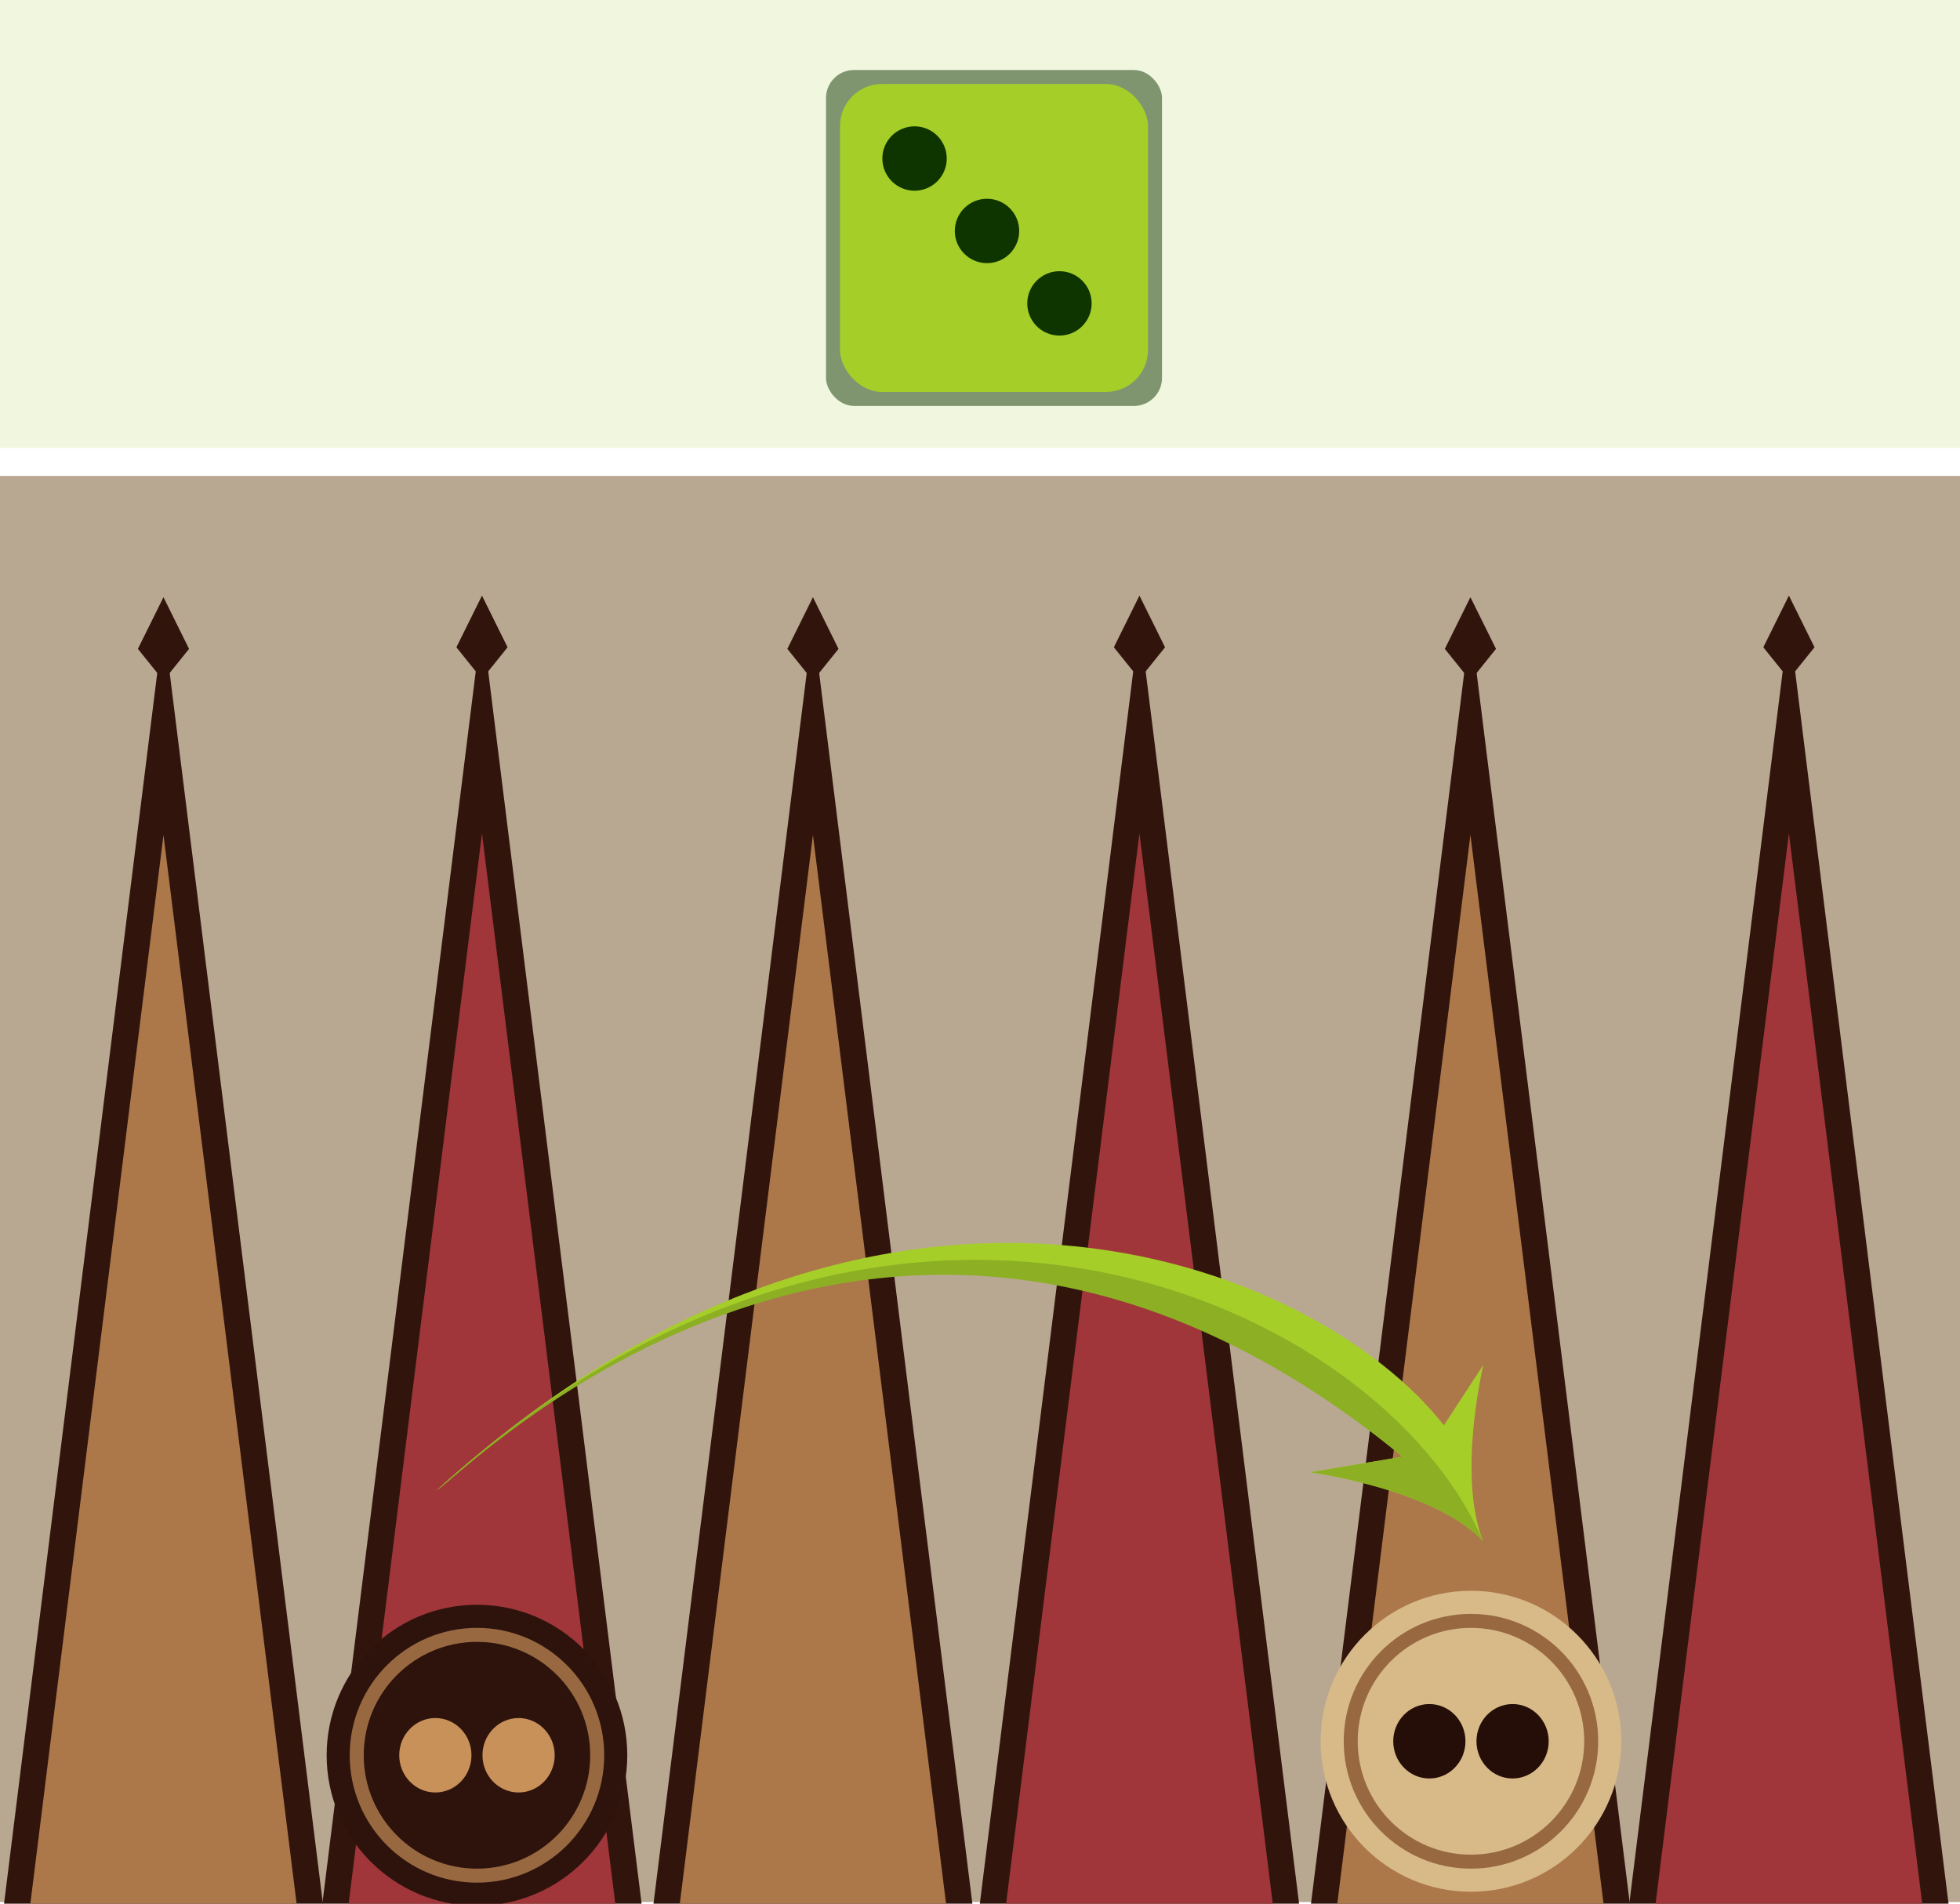 <?xml version="1.0" standalone="no"?>
<!-- Generator: Adobe Fireworks 10, Export SVG Extension by Aaron Beall (http://fireworks.abeall.com) . Version: 0.6.1  -->
<!DOCTYPE svg PUBLIC "-//W3C//DTD SVG 1.1//EN" "http://www.w3.org/Graphics/SVG/1.1/DTD/svg11.dtd">
<svg id="Untitled-Page%201" viewBox="0 0 140 136" style="background-color:#ffffff00" version="1.1"
	xmlns="http://www.w3.org/2000/svg" xmlns:xlink="http://www.w3.org/1999/xlink" xml:space="preserve"
	x="0px" y="0px" width="140px" height="136px"
>
	<defs>
		<!-- Library -->
		<symbol id="trianguloOscuro" overflow="visible">
			<g id="Layer%2012">
				<g>
					<path d="M 5.494 -102.115 L -19.506 97.885 L 30.494 97.885 L 5.494 -102.115 Z" fill="#31150d"/>
					<path d="M -15.394 97.885 L 26.382 97.885 L 5.494 -69.115 L -15.394 97.885 Z" fill="#a03639"/>
					<path d="M 5.494 -106.115 L 9.494 -98.072 L 5.494 -93.115 L 1.494 -98.072 L 5.494 -106.115 Z" fill="#31150d"/>
				</g>
			</g>

		</symbol>
		<symbol id="trianguloClaro" overflow="visible">
			<g id="Layer%2013">
				<g>
					<path d="M 0.764 -99.372 L -24.236 100.628 L 25.764 100.628 L 0.764 -99.372 Z" fill="#31150d"/>
					<path d="M -20.124 100.628 L 21.652 100.628 L 0.764 -66.372 L -20.124 100.628 Z" fill="#ac784a"/>
					<path d="M 0.764 -103.372 L 4.764 -95.328 L 0.764 -90.372 L -3.236 -95.328 L 0.764 -103.372 Z" fill="#31150d"/>
				</g>
			</g>

		</symbol>
		<!-- End Library -->

	</defs>
	<g id="Layer%201">
		<path d="M 0 34 L 140 34 L 140 135.884 L 0 135.884 L 0 34 Z" fill="#b9a891"/>
		<use id="trianguloOscuro2" xlink:href="#trianguloOscuro" transform="matrix(-0.457, 0, 0, 0.459, 83.9, 91.258)"/>
		<use id="trianguloClaro2" xlink:href="#trianguloClaro" transform="matrix(-0.457, 0, 0, 0.459, 105.379, 90.112)"/>
		<use id="trianguloOscuro3" xlink:href="#trianguloOscuro" transform="matrix(-0.457, 0, 0, 0.459, 130.29, 91.258)"/>
		<use id="trianguloClaro3" xlink:href="#trianguloClaro" transform="matrix(-0.457, 0, 0, 0.459, 58.416, 90.112)"/>
		<use id="trianguloOscuro4" xlink:href="#trianguloOscuro" transform="matrix(-0.457, 0, 0, 0.459, 36.938, 91.258)"/>
		<use id="trianguloClaro4" xlink:href="#trianguloClaro" transform="matrix(-0.457, 0, 0, 0.459, 12.026, 90.112)"/>
		<path opacity="0.149" d="M 0 0 L 140 0 L 140 32 L 0 32 L 0 0 Z" fill="#a5cd29"/>
		<g>
			<path d="M 105.922 110.086 C 102.439 106.383 93.596 105.179 93.596 105.179 L 100.18 104.07 C 63.708 73.638 33.185 105.273 31.205 106.456 C 63.01 77.579 94.022 90.158 103.134 101.828 L 105.958 97.499 C 105.958 97.499 104.071 105.335 105.922 110.086 Z" fill="#a6ce29"/>
			<path d="M 105.922 110.086 C 102.439 106.383 93.596 105.179 93.596 105.179 L 100.18 104.07 C 63.578 74.046 33.185 105.273 31.205 106.456 C 63.731 76.787 98.612 93.039 105.922 110.086 Z" fill="#8caf23"/>
		</g>
		<g>
			<rect opacity="0.502" x="59" y="5" width="24" height="24" fill="#0e3500" rx="2" ry="2"/>
			<g>
				<rect x="60" y="6" width="22" height="22" fill="#a6ce29" rx="3" ry="3"/>
				<path id="Ellipse" d="M 63.025 11.325 C 63.025 10.055 64.055 9.025 65.325 9.025 C 66.595 9.025 67.625 10.055 67.625 11.325 C 67.625 12.595 66.595 13.625 65.325 13.625 C 64.055 13.625 63.025 12.595 63.025 11.325 Z" fill="#0e3500"/>
				<path id="Ellipse2" d="M 73.375 21.675 C 73.375 20.405 74.405 19.375 75.675 19.375 C 76.945 19.375 77.975 20.405 77.975 21.675 C 77.975 22.945 76.945 23.975 75.675 23.975 C 74.405 23.975 73.375 22.945 73.375 21.675 Z" fill="#0e3500"/>
				<path id="Ellipse3" d="M 68.2 16.5 C 68.2 15.23 69.23 14.2 70.5 14.2 C 71.77 14.2 72.8 15.23 72.8 16.5 C 72.8 17.77 71.77 18.8 70.5 18.8 C 69.23 18.8 68.2 17.77 68.2 16.5 Z" fill="#0e3500"/>
			</g>
		</g>
		<g>
			<path id="Ellipse4" d="M 94.332 124.398 C 94.332 118.46 99.139 113.647 105.069 113.647 C 110.999 113.647 115.805 118.46 115.805 124.398 C 115.805 130.336 110.999 135.149 105.069 135.149 C 99.139 135.149 94.332 130.336 94.332 124.398 Z" fill="#d8ba89"/>
			<path id="Ellipse5" d="M 96.48 124.398 C 96.48 119.648 100.325 115.797 105.069 115.797 C 109.813 115.797 113.658 119.648 113.658 124.398 C 113.658 129.148 109.813 132.999 105.069 132.999 C 100.325 132.999 96.48 129.148 96.48 124.398 Z" stroke="#986941" stroke-width="1" fill="none"/>
			<g>
				<g>
					<path id="Ellipse6" d="M 99.517 124.398 C 99.517 122.93 100.672 121.739 102.097 121.739 C 103.521 121.739 104.676 122.93 104.676 124.398 C 104.676 125.867 103.521 127.057 102.097 127.057 C 100.672 127.057 99.517 125.867 99.517 124.398 Z" fill="#250e08"/>
					<path id="Ellipse7" d="M 105.462 124.398 C 105.462 122.93 106.617 121.739 108.041 121.739 C 109.466 121.739 110.621 122.93 110.621 124.398 C 110.621 125.867 109.466 127.057 108.041 127.057 C 106.617 127.057 105.462 125.867 105.462 124.398 Z" fill="#250e08"/>
				</g>
			</g>
		</g>
		<g>
			<path id="Ellipse8" d="M 23.332 125.398 C 23.332 119.46 28.139 114.647 34.069 114.647 C 39.999 114.647 44.806 119.46 44.806 125.398 C 44.806 131.336 39.999 136.149 34.069 136.149 C 28.139 136.149 23.332 131.336 23.332 125.398 Z" fill="#2e130c"/>
			<path id="Ellipse9" d="M 25.48 125.398 C 25.48 120.648 29.325 116.797 34.069 116.797 C 38.813 116.797 42.658 120.648 42.658 125.398 C 42.658 130.148 38.813 133.999 34.069 133.999 C 29.325 133.999 25.48 130.148 25.48 125.398 Z" stroke="#986941" stroke-width="1" fill="none"/>
			<g>
				<g>
					<path id="Ellipse10" d="M 28.517 125.398 C 28.517 123.93 29.672 122.739 31.097 122.739 C 32.521 122.739 33.676 123.93 33.676 125.398 C 33.676 126.867 32.521 128.057 31.097 128.057 C 29.672 128.057 28.517 126.867 28.517 125.398 Z" fill="#c89159"/>
					<path id="Ellipse11" d="M 34.462 125.398 C 34.462 123.93 35.617 122.739 37.041 122.739 C 38.466 122.739 39.621 123.93 39.621 125.398 C 39.621 126.867 38.466 128.057 37.041 128.057 C 35.617 128.057 34.462 126.867 34.462 125.398 Z" fill="#c89159"/>
				</g>
			</g>
		</g>
	</g>
</svg>